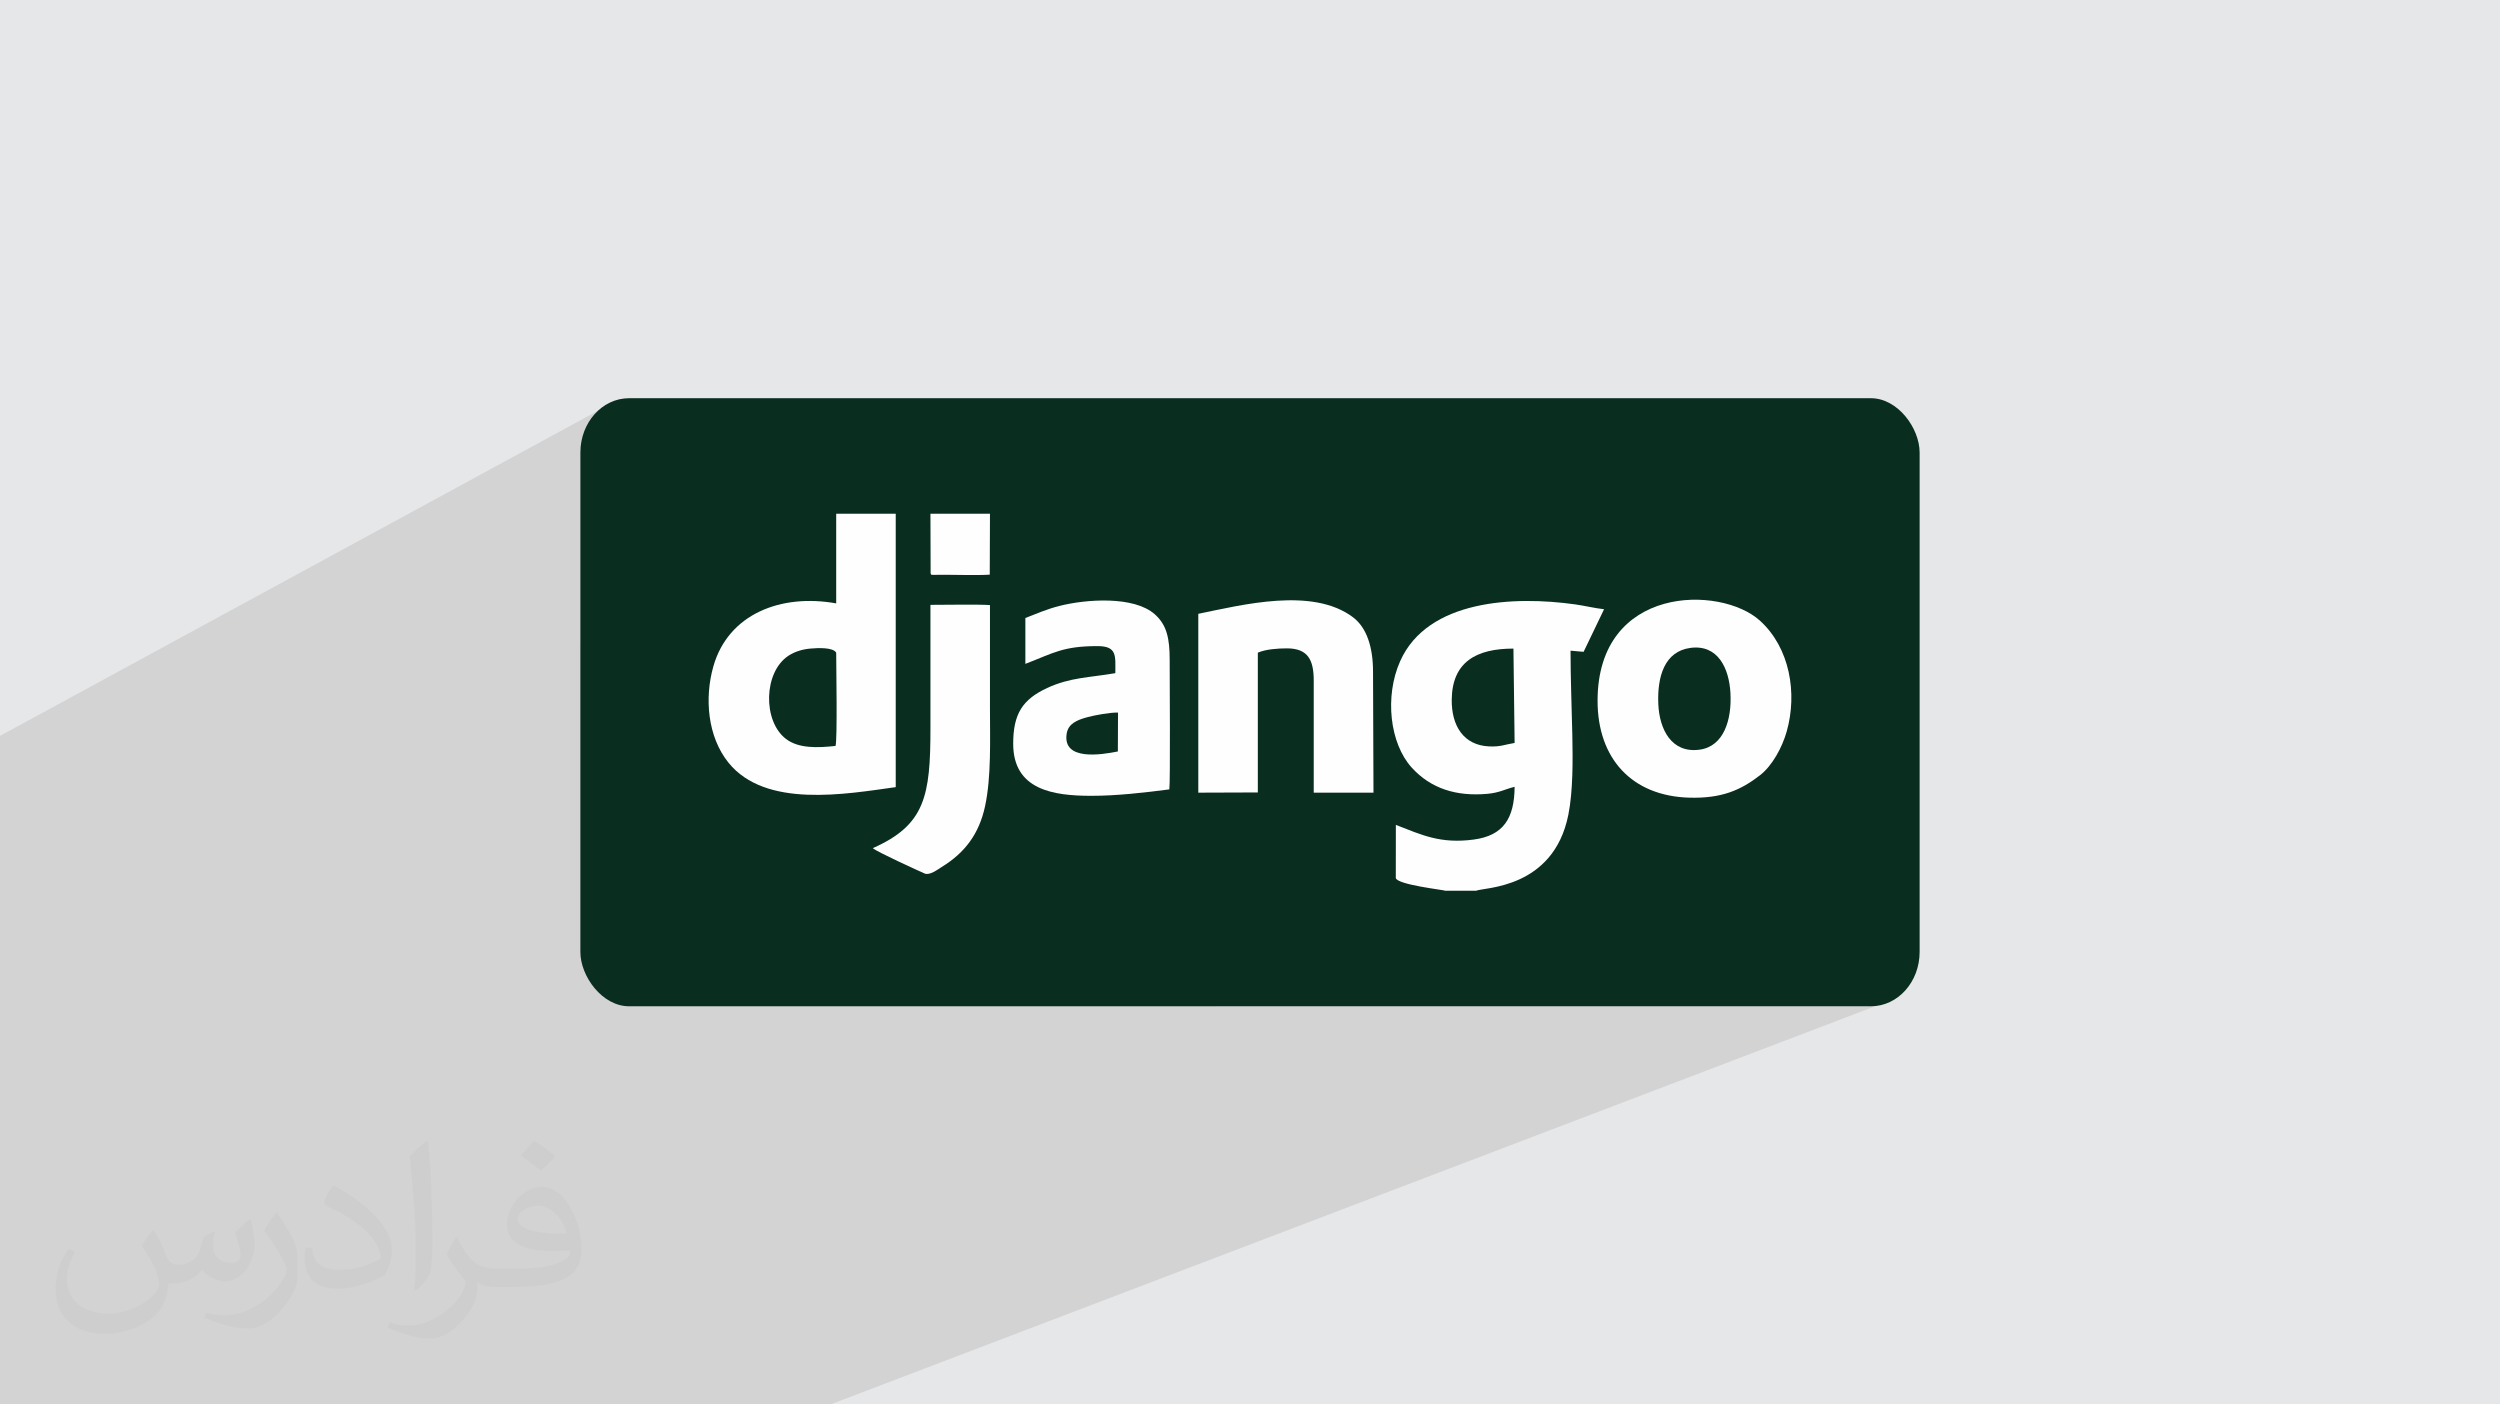 <?xml version="1.0" encoding="UTF-8"?>
<!DOCTYPE svg PUBLIC "-//W3C//DTD SVG 1.1//EN" "http://www.w3.org/Graphics/SVG/1.1/DTD/svg11.dtd">
<!-- Creator: CorelDRAW 2020 (64-Bit) -->
<svg xmlns="http://www.w3.org/2000/svg" xml:space="preserve" width="94.192mm" height="52.917mm" version="1.1" style="shape-rendering:geometricPrecision; text-rendering:geometricPrecision; image-rendering:optimizeQuality; fill-rule:evenodd; clip-rule:evenodd"
viewBox="0 0 9404.92 5283.66"
 xmlns:xlink="http://www.w3.org/1999/xlink"
 xmlns:xodm="http://www.corel.com/coreldraw/odm/2003">
 <defs>
  <style type="text/css">
   <![CDATA[
    .fil4 {fill:#FEFEFE}
    .fil3 {fill:#092E20}
    .fil0 {fill:#E6E7E8}
    .fil2 {fill:#373435;fill-opacity:0.031}
    .fil1 {fill:#2B2A29;fill-opacity:0.102}
   ]]>
  </style>
 </defs>
 <g id="Layer_x0020_1">
  <polygon class="fil0" points="-0,0 9404.92,0 9404.92,5283.66 -0,5283.66 "/>
  <polygon class="fil1" points="-0,3987.34 -0,3928.75 -0,3927.71 -0,3833.5 -0,3790.83 -0,3733.47 -0,3694 -0,3636.73 -0,3537.24 -0,2768.43 2290.56,1522.82 2273.7,1533.1 2257.95,1544.9 2243.4,1558.12 2230.18,1572.67 2218.38,1588.42 2208.11,1605.28 2199.47,1623.15 2192.57,1641.91 2187.51,1661.47 2184.39,1681.72 2183.33,1702.56 2183.33,2423.63 3145.76,1932.74 3369.68,1932.74 3369.68,1998.47 3500.31,1932.74 3724.22,1932.74 3723.4,2161.78 3369.68,2335.2 3369.68,2339.44 3500.31,2275.42 3510.29,2275.39 3522.1,2275.32 3535.47,2275.22 3550.12,2275.11 3565.77,2274.99 3582.15,2274.87 3598.97,2274.77 3615.96,2274.69 3632.83,2274.65 3649.31,2274.65 3665.1,2274.72 3679.95,2274.85 3693.57,2275.06 3705.67,2275.36 3715.98,2275.75 3724.23,2276.26 3724.23,2288.43 3724.23,2300.6 3724.23,2312.76 3724.23,2324.93 3724.23,2337.09 3724.23,2349.26 3724.23,2361.42 3724.23,2373.6 3724.23,2385.76 3724.23,2388.96 3857.39,2324.82 3865.52,2321.72 3873.48,2318.62 3881.29,2315.54 3889,2312.49 3896.64,2309.46 3904.25,2306.46 3911.87,2303.5 3919.52,2300.58 3927.25,2297.7 3935.1,2294.87 3943.1,2292.09 3951.29,2289.37 3959.7,2286.73 3968.36,2284.14 3977.33,2281.64 3986.62,2279.2 3996.11,2276.9 4006.04,2274.68 4016.37,2272.55 4027.08,2270.53 4038.15,2268.64 4049.51,2266.87 4061.15,2265.25 4073.03,2263.79 4085.14,2262.5 4097.41,2261.41 4109.82,2260.5 4122.34,2259.81 4134.94,2259.35 4147.58,2259.12 4160.23,2259.15 4172.86,2259.44 4185.42,2260.01 4197.9,2260.87 4210.26,2262.04 4222.46,2263.52 4234.46,2265.34 4246.24,2267.5 4257.76,2270.01 4268.99,2272.9 4279.89,2276.17 4290.44,2279.85 4300.6,2283.92 4310.32,2288.43 4319.6,2293.37 4328.38,2298.76 4336.63,2304.61 4344.33,2310.94 4352.43,2318.61 4359.75,2326.56 4366.33,2334.81 4372.19,2343.39 4377.38,2352.33 4381.95,2361.65 4384.26,2367.37 4507.96,2309.13 4523.61,2305.92 4539.82,2302.53 4556.54,2299.02 4573.75,2295.41 4591.39,2291.77 4609.43,2288.12 4627.83,2284.5 4646.56,2280.96 4665.57,2277.52 4684.81,2274.25 4704.26,2271.16 4723.87,2268.31 4743.61,2265.73 4763.43,2263.46 4783.3,2261.56 4803.17,2260.04 4823.01,2258.95 4842.77,2258.35 4862.43,2258.25 4881.93,2258.71 4901.24,2259.77 4920.32,2261.46 4939.13,2263.81 4957.63,2266.9 4975.79,2270.72 4993.56,2275.36 5010.89,2280.81 5027.77,2287.15 5044.14,2294.4 5059.97,2302.6 5075.21,2311.8 5089.82,2322.03 5099.13,2329.68 5107.81,2338.12 5115.85,2347.33 5123.27,2357.27 5130.08,2367.94 5136.26,2379.3 5141.85,2391.34 5146.82,2404.03 5151.18,2417.35 5154.96,2431.29 5158.13,2445.81 5158.27,2446.64 5440.09,2318.43 5460.94,2309.29 5482.4,2301.06 5504.4,2293.69 5526.88,2287.16 5549.79,2281.44 5573.05,2276.49 5596.64,2272.29 5620.45,2268.8 5644.46,2265.99 5668.61,2263.82 5692.81,2262.28 5717.03,2261.31 5741.21,2260.9 5765.27,2261.01 5789.17,2261.6 5812.84,2262.65 5836.22,2264.13 5859.27,2266.01 5881.92,2268.25 5904.09,2270.81 5925.75,2273.68 5939.02,2275.71 5952.59,2278.07 5966.35,2280.61 5980.2,2283.22 5994.04,2285.79 6007.75,2288.18 6021.27,2290.26 6034.47,2291.93 5988.28,2388.03 6210.96,2289.2 6235.28,2279.61 6260.17,2271.72 6285.5,2265.51 6311.12,2260.9 6336.89,2257.85 6362.66,2256.3 6388.29,2256.2 6413.65,2257.49 6438.58,2260.12 6462.97,2264.02 6486.64,2269.15 6509.47,2275.46 6531.31,2282.88 6552.03,2291.36 6571.47,2300.86 6589.51,2311.29 6605.99,2322.63 6620.78,2334.82 6631.13,2344.62 6640.99,2354.79 6650.35,2365.35 6659.24,2376.24 6667.63,2387.47 6675.53,2399.01 6682.97,2410.84 6689.92,2422.95 6696.4,2435.32 6702.42,2447.93 6707.96,2460.77 6713.04,2473.82 6717.66,2487.05 6721.81,2500.46 6725.52,2514.03 6728.77,2527.73 6731.58,2541.55 6733.93,2555.48 6735.84,2569.49 6737.31,2583.56 6738.35,2597.69 6738.95,2611.85 6739.11,2626.02 6738.85,2640.19 6738.16,2654.34 6737.05,2668.45 6735.52,2682.51 6733.58,2696.5 6731.22,2710.39 6728.44,2724.18 6725.27,2737.84 6721.68,2751.35 6718.22,2762.9 6714.29,2774.54 6709.93,2786.24 6705.14,2797.92 6699.96,2809.54 6694.38,2821.03 6688.44,2832.32 6682.16,2843.38 6675.55,2854.13 6668.63,2864.51 6661.43,2874.48 6653.96,2883.95 6646.23,2892.9 6638.27,2901.25 6630.1,2908.94 6621.74,2915.91 6608.01,2926.31 6594.23,2936.08 6580.31,2945.24 6566.2,2953.75 6551.82,2961.6 6537.08,2968.78 6521.94,2975.27 4572.64,3785.62 7017.08,3785.62 7037.92,3784.56 7058.16,3781.45 7077.72,3776.38 7096.49,3769.48 3123.75,5283.66 969.11,5283.66 965.22,5283.66 934.44,5283.66 801.14,5283.66 639.31,5283.66 575.68,5283.66 568.09,5283.66 546.13,5283.66 526.93,5283.66 509.09,5283.66 180.39,5283.66 176.02,5283.66 -0,5283.66 -0,5267.83 -0,5244.97 -0,5232.85 -0,5075.23 -0,5053.7 -0,4953.22 -0,4942.1 -0,4866.77 -0,4862.36 -0,4860.94 -0,4841.3 -0,4793.26 -0,4748.36 -0,4729.34 -0,4698.12 -0,4698.11 -0,4665.95 -0,4639.77 -0,4616.99 -0,4590.93 -0,4534.19 -0,4532.66 -0,4495.94 -0,4441.19 -0,4431.49 -0,4420.72 -0,4368.31 -0,4303.65 -0,4201.21 -0,4197.12 -0,4182.97 -0,4086.09 -0,3991.04 "/>
  <path class="fil2" d="M578.49 4627.69c17.95,27.21 29.6,53.36 40.96,82.43 8.45,16.91 12.93,48.09 52.57,48.09 11.61,0 28.28,-3.42 43.06,-11.61 16.63,-8.73 29.32,-21.94 35.94,-42l15.85 -53.36 38.57 -19.02 2.64 2.64c-5.27,20.09 -6.59,39.36 -6.59,54.43 0,44.63 38.57,61.56 69.22,61.56 17.95,0 34.09,-8.73 34.09,-25.11 0,-21.13 -8.98,-57.06 -20.62,-89.29 17.95,-17.95 35.94,-35.94 56.53,-50.47l3.17 1.6c8.98,38.04 14,75.56 14,100.66 0,24.57 -10.83,51.79 -19.81,69.49 -18.49,34.87 -51.25,62.62 -90.87,62.62 -30.1,0 -63.65,-15.07 -86.66,-43.06l-1.32 0c-21.66,26.96 -55.22,51.25 -108.86,51.25l-16.63 0c-2.64,35.41 -10.29,60.49 -21.94,82.95 -31.95,62.34 -126.81,106.47 -216.1,106.47 -124.17,0 -186.51,-71.59 -186.51,-166.96 0,-58.91 19.27,-113.6 48.88,-152.42l24.29 10.04c-18.49,35.41 -30.91,68.68 -30.91,101.45 0,89.29 72.66,131.83 156.4,131.83 77.68,0 173.83,-49.41 191.28,-106.72 -6.59,-62.62 -30.1,-91.93 -66.04,-148.99 10.83,-19.02 24.83,-38.04 42.28,-58.38l3.17 0 0 0 0 0 -0.02 -0.09zm1432.13 -336.04c26.15,16.39 51.79,35.66 76.87,57.85 -14,19.81 -31.45,37.79 -53.11,53.64 -25.11,-20.34 -50.19,-37.79 -75.84,-56.27 17.42,-19.55 34.62,-38.29 52.04,-55.22l0 0 0 0 0 0 0 0 0 0 0.03 0zm13.47 244.11c-42.28,0 -76.87,27.75 -76.87,48.34 0,44.13 84.53,57.85 185.72,57.31 -12.68,-51.79 -57.06,-105.68 -108.86,-105.68l0.01 0.03zm-94.86 236.19c54.96,0 103.04,-1.6 139.74,-10.83 40.96,-10.29 75.56,-30.91 75.56,-45.17 0,-3.7 0,-8.19 -1.32,-11.89 -22.98,2.11 -49.41,2.11 -72.38,2.11 -74.49,0 -131.55,-16.91 -154.02,-58.66 -5.55,-11.61 -9.51,-24.57 -9.51,-39.36 0,-40.43 17.42,-79.79 48.09,-107 25.61,-22.45 53.89,-36.44 82.67,-36.44 52.04,0 93.51,41.75 122.57,107.54 15.85,35.94 26.68,77.4 26.68,129.72 0,34.87 -9.51,64.19 -31.17,85.85 -40.43,39.11 -114.92,53.89 -229.04,53.89l-51.79 0 0 0 -13.47 0c-28.28,0 -48.62,-5.02 -64.72,-17.42l-2.64 0c0.79,6.59 1.32,12.93 1.32,19.02 0,25.61 -8.45,58.38 -25.61,84.53 -50.72,75.3 -105.68,108.04 -153.24,108.04 -48.09,0 -107,-18.49 -160.11,-42.54l9.51 -18.49c17.17,7.13 40.96,11.89 73.7,11.89 85.85,0 198.66,-82.43 212.66,-163 -3.17,-6.59 -8.98,-15.32 -17.17,-24.57 -25.11,-29.85 -40.96,-54.68 -55.75,-80.83 12.68,-25.11 24.29,-45.17 35.13,-63.4l4.49 -0.53c36.72,74.77 69.99,117.55 144.23,117.55l11.61 0 0 0 53.89 0 0 0 0 0 0 0 0 0 0 0 0.09 0.01zm-371.98 79c6.34,-34.34 6.87,-72.91 6.87,-108.86l0 -53.36c0,-99.6 -12.68,-244.36 -22.98,-338.68 17.95,-19.27 43.06,-42 62.87,-57.31l5.81 1.6c13.47,118.62 16.63,256 16.63,383.06 0,33.3 -1.32,65.79 -4.49,89.55 -1.85,30.1 -19.27,52.83 -56.53,87.7l-8.19 -3.7zm-382.8 -157.19c1.85,46.77 24.83,83.49 105.15,83.49 49.93,0 92.19,-12.93 138.96,-35.13 8.45,-3.7 12.93,-8.73 12.93,-12.93 0,-29.32 -22.45,-68.15 -60.23,-103.55 -36.72,-33.3 -85.34,-62.62 -130.76,-82.18 -15.6,-6.59 -20.62,-13.47 -20.62,-20.09 0,-13.47 17.95,-41.75 32.77,-62.09l5.02 -0.53c52.04,27.21 110.17,67.64 153.24,112.53 39.11,41.47 63.4,83.49 63.4,129.19 0,33.81 -10.29,65.51 -26.96,95.11 -57.06,28.79 -117.83,50.72 -178.06,50.72 -73.17,0 -123.1,-34.34 -123.1,-114.92 0,-8.73 0,-22.19 3.17,-39.64l25.11 0 0 0 0 0 0 0 0 0 0 0 -0.02 0zm-132.37 -132.9l45.45 73.45c16.63,27.21 32.23,56.81 32.23,103.55l0 59.7c0,48.34 -30.91,100.13 -80.83,151.38 -39.11,34.62 -73.7,49.41 -105.68,49.41 -47.55,0 -101.98,-14.79 -164.85,-41.75l7.13 -18.49c19.81,5.27 42.79,9.77 71.06,9.77 90.36,-0.53 182.8,-66.57 225.08,-147.15 5.02,-9.26 6.87,-17.95 6.87,-24.04 0,-9.26 -5.02,-19.55 -8.98,-28.79 -22.98,-43.31 -48.62,-82.95 -76.87,-119.68 14.79,-23.25 29.6,-45.7 45.7,-67.9l3.7 0.53 0 0 0 0 0 0 0 0 0 0 -0.02 0.01z"/>
  <g id="_1997375612704">
   <rect class="fil3" x="2183.33" y="1498.05" width="5038.25" height="2287.57" rx="183.21" ry="204.52"/>
   <g>
    <path class="fil4" d="M5697.95 2794.93c-37.23,6.02 -52.6,15.1 -96.75,12.98 -94.28,-4.5 -141.08,-76.28 -139.84,-176.28 1.76,-141.44 92.21,-191.65 232.16,-191.65l4.43 354.95zm-260.38 555.99l115.37 0c29.23,-13.05 290.69,-6.38 346.96,-284.96 17.93,-88.73 17.14,-207.88 15.11,-301.98 -2.28,-105.5 -6.68,-211.26 -6.68,-316.16l49.15 4.3 76.99 -160.19c-34.7,-3.77 -73.81,-13.35 -108.73,-18.25 -228.02,-32.04 -555.05,-18.54 -658.48,213.86 -58.91,132.39 -39.17,309.29 43.8,400.36 71.73,78.72 167.01,108.6 282.77,98.59 47.71,-4.12 65.52,-17 104.11,-26.58 -0.79,118.96 -42.37,183.65 -153.93,198.5 -125.51,16.7 -195.1,-17.39 -292.85,-55.16l-0.22 200.17c7.16,25.01 177.16,43.86 186.62,47.5z"/>
    <path class="fil4" d="M3143.23 2806.18c-68.58,7.4 -139.34,9.92 -186.91,-26.7 -87.28,-67.22 -84.2,-251.23 10.05,-312.76 23.37,-15.26 52.09,-24.43 84.19,-26.97 24.61,-1.95 82.52,-5.55 95.19,15.48 0,47.69 4.86,329.17 -2.53,350.95zm-402.44 63.26c139.1,171.97 439.57,118.01 628.89,91.73l0 -1028.43 -223.92 0 0 337.16c-208.09,-37.36 -405.86,40.02 -461.97,236.52 -33.96,118.89 -22.39,264.87 57,363.02z"/>
    <path class="fil4" d="M6358.9 2437.42c103.68,-14.01 146.02,76.2 151.03,170.53 5.26,98.87 -24.35,199.92 -116.21,212.31 -105,14.16 -151.01,-75.25 -155.21,-171.58 -4.52,-103.89 23.63,-198.18 120.39,-211.26zm261.87 -102.6c-148.17,-134.23 -609.87,-134.1 -610.74,300.24 -0.44,219.27 129.76,359.44 344.33,365.69 121.84,3.54 194.15,-27.74 267.37,-84.83 45.09,-35.18 82.72,-103.38 99.95,-164.55 40.37,-143.37 12.17,-314.1 -100.91,-416.54z"/>
    <path class="fil4" d="M4507.96 2309.13l0 672.82 223.94 -0.81 0.02 -525.91c30.52,-13.13 76.27,-16.12 109.37,-16.12 79.93,0 100.94,44.52 100.94,121.29l0 421.55 224.77 0 -1.7 -455.48c0,-92.61 -24.13,-165.77 -75.48,-204.44 -152.45,-114.83 -418.02,-46.2 -581.87,-12.9z"/>
    <path class="fil4" d="M4205.36 2826.95c-62.64,12.63 -208.2,36.1 -192.68,-66.47 5.82,-38.48 39.52,-51.92 77.38,-62.33 27.29,-7.5 87.2,-18.39 115.89,-17.51l-0.6 146.31zm-347.97 -502.13l0 172.61c106.61,-41.01 141.43,-66.79 271.42,-66.79 74.84,0 67.02,37.51 67.02,101.78 -97.65,16.79 -169.94,15.62 -256.32,55.73 -92.72,43.06 -127.91,97.23 -127.91,209.76 0,173.33 149.91,195.93 293.47,195.93 96.54,0 199.9,-11.94 293.9,-24.18 4.04,-32.43 1.29,-421.03 1.28,-487.28 0,-80.4 -10.57,-131.21 -55.91,-171.43 -79,-70.1 -259.03,-56.65 -357.71,-31.74 -50.53,12.76 -85.33,29.04 -129.23,45.62z"/>
    <path class="fil4" d="M3500.31 2740.22c0,254.35 -20.18,363.53 -216.72,450.39 10.58,12.08 175.37,86.81 194.6,95.38 19,8.47 49.31,-15 65.38,-24.92 87.13,-53.77 139.96,-124.81 162.17,-227.94 23.88,-110.91 18.49,-249.66 18.49,-367.53 0,-129.77 0,-259.55 0,-389.32 -37.95,-3.04 -176.14,-0.89 -223.92,-0.85l0 464.81z"/>
    <path class="fil4" d="M3500.31 1936.14l0.7 220.59c3.3,6.02 -3.97,6.18 23.8,5.76 57,-0.86 152.68,2.62 198.59,-0.71l0.82 -229.03 -223.91 0 0 3.39z"/>
   </g>
  </g>
 </g>
</svg>
